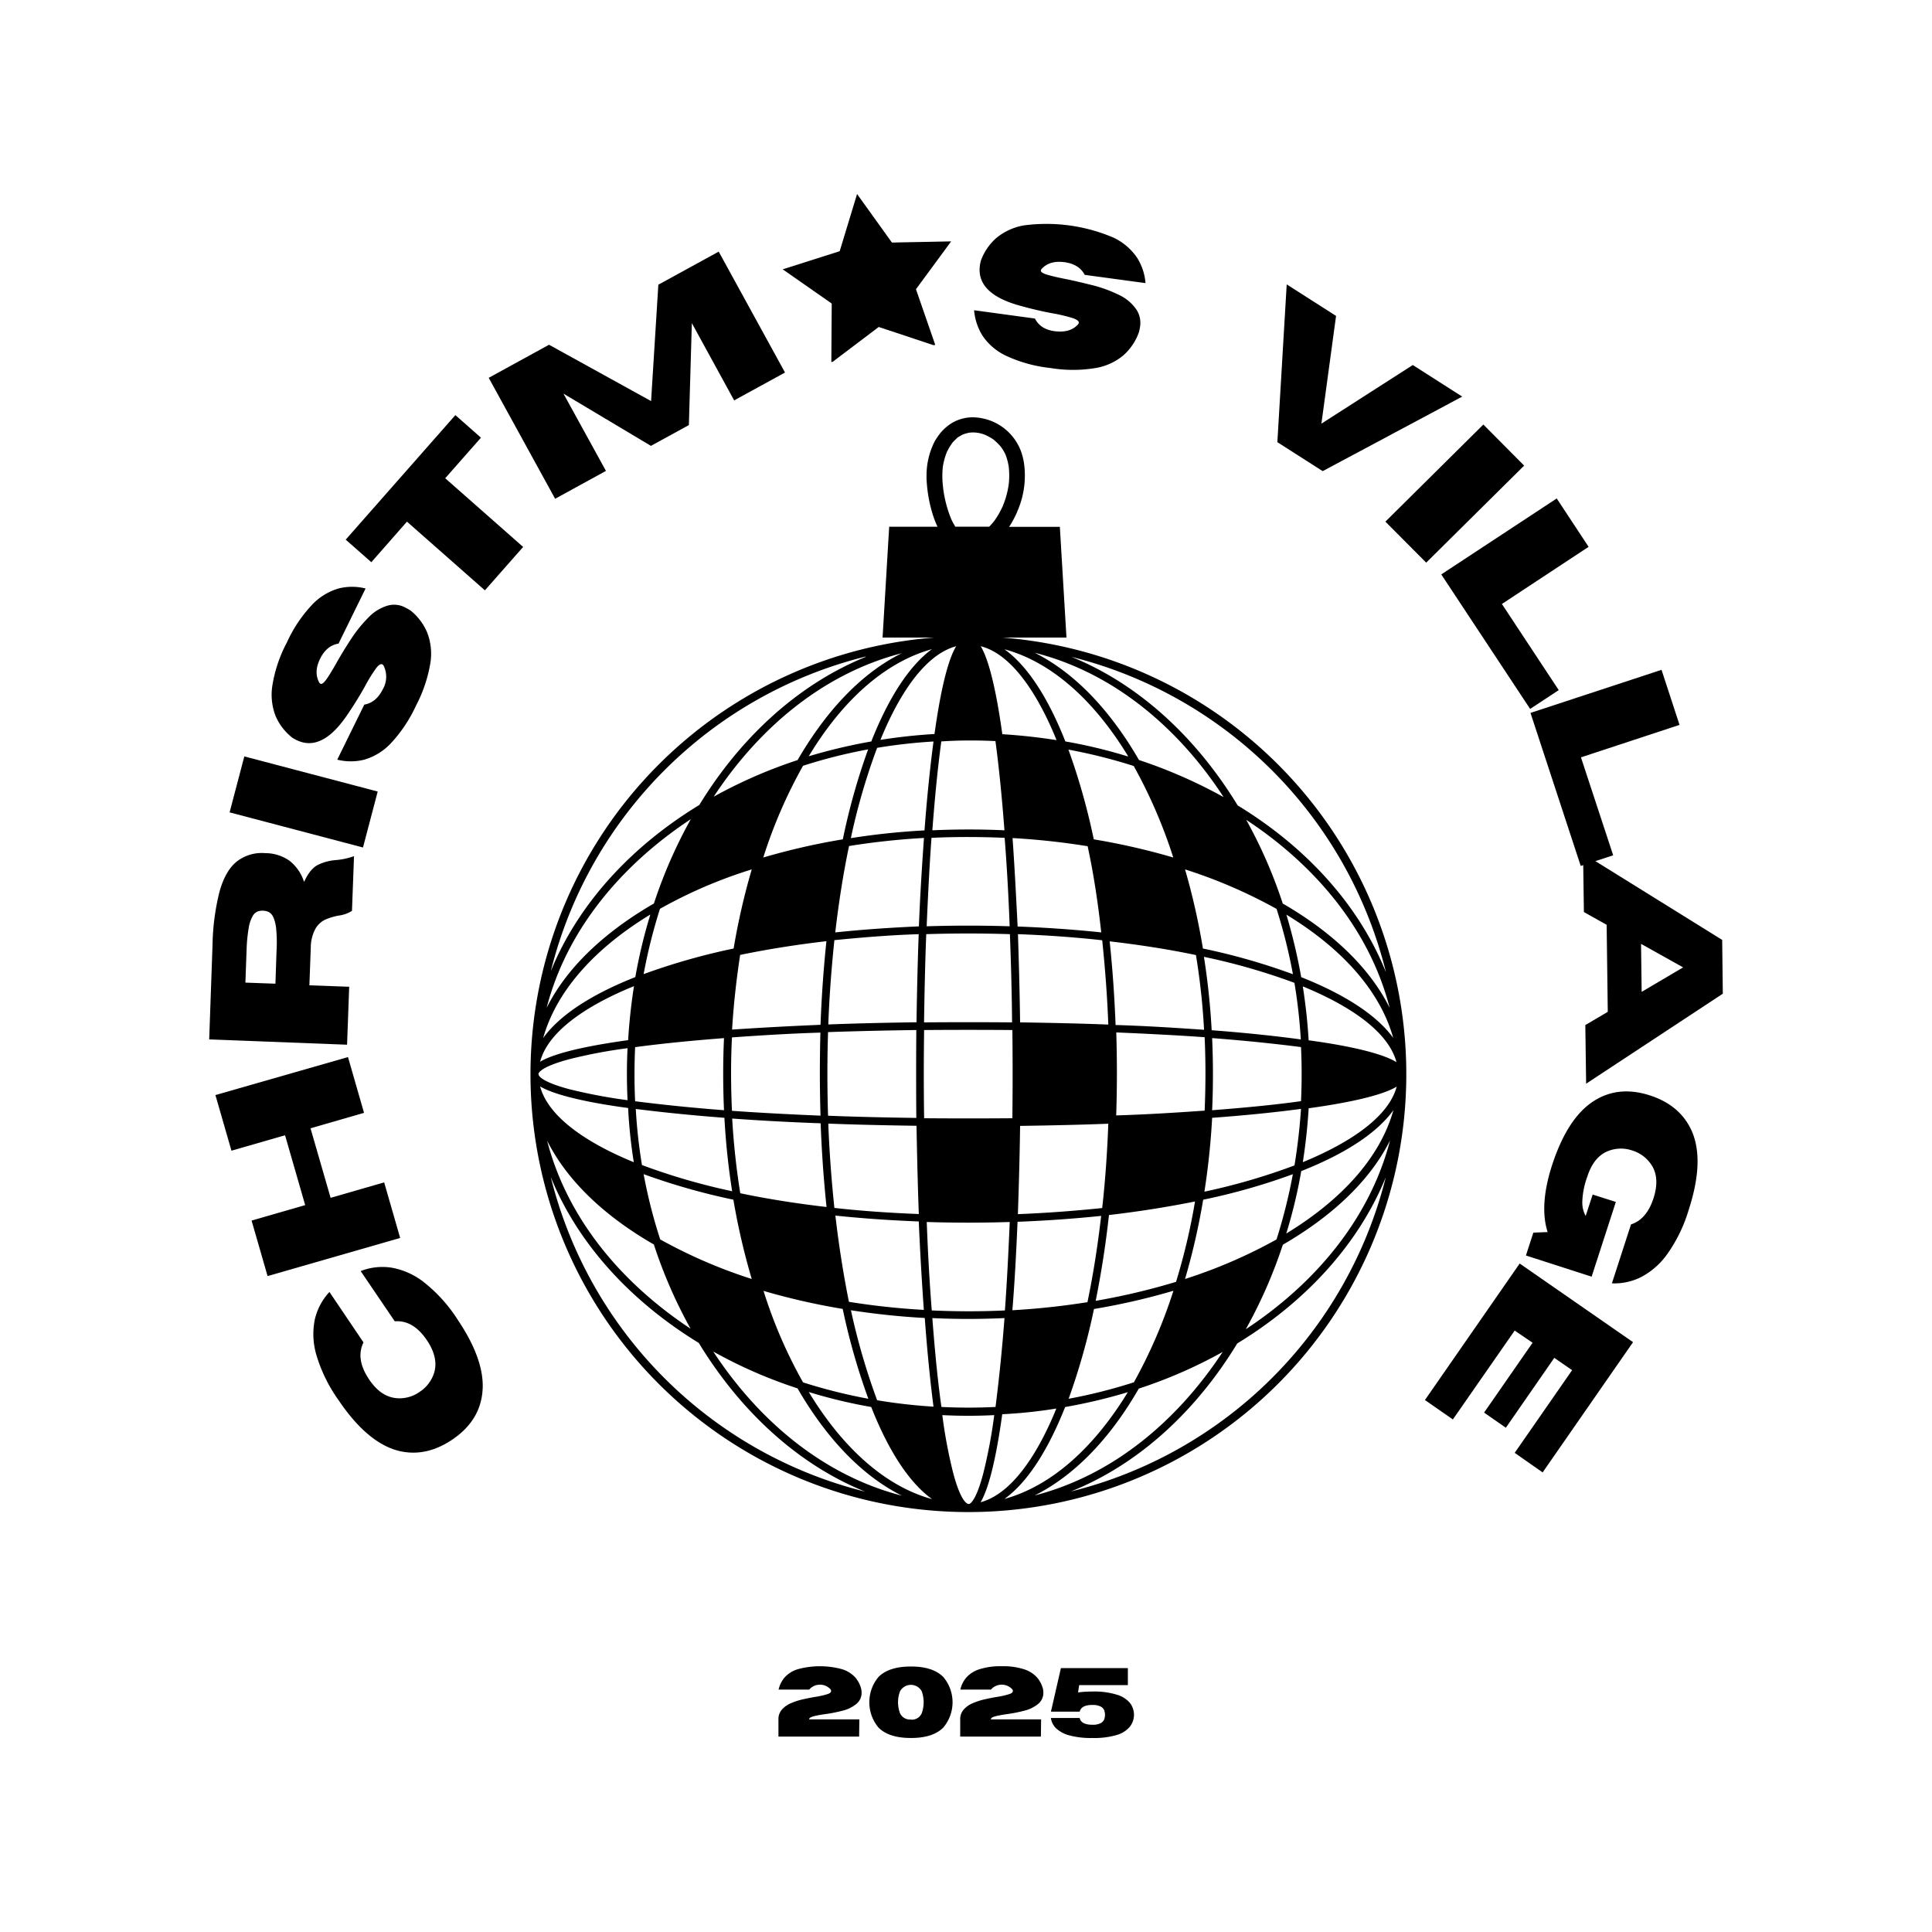 <svg xmlns="http://www.w3.org/2000/svg" viewBox="0 0 500 500"><g id="Calque_4" data-name="Calque 4"><path d="M118.43,341.51q7.42,11,6.37,19.21-.89,7.25-7.81,11.89t-14,2.82q-8-2.13-15.4-13.11a39.36,39.36,0,0,1-5.7-11.62,19,19,0,0,1-.4-9.29,15.5,15.5,0,0,1,3.77-7.05l8.81,13.05q-2.1,4.3,1.44,9.56,3,4.5,7.08,4.87a8.91,8.91,0,0,0,6-1.62,9.13,9.13,0,0,0,3.78-5q1.14-3.87-1.9-8.38-3.54-5.25-8.31-4.89l-8.82-13a15.48,15.48,0,0,1,8-.88,18.89,18.89,0,0,1,8.46,3.84A39.13,39.13,0,0,1,118.43,341.51Z"></path><path d="M90.06,273.57,94.21,288l-13.85,4L85.56,310l13.86-4,4.14,14.38-34.31,9.87-4.14-14.37,13.87-4-5.21-18.08-13.87,4-4.15-14.4Z"></path><path d="M91.62,221.58l-.53,14.15a8.46,8.46,0,0,1-3.5,1.23,17.14,17.14,0,0,0-3.18.93,5.85,5.85,0,0,0-2.69,2.32,10.25,10.25,0,0,0-1.29,5L80.07,255l10.3.37-.55,15L54.14,269,55,244.64a60.6,60.6,0,0,1,1.84-14q1.5-5.28,4.39-7.64a10.54,10.54,0,0,1,7.38-2.21,11,11,0,0,1,6.27,1.94,11.2,11.2,0,0,1,3.81,5.52q1.61-3.51,3.71-4.48A12.87,12.87,0,0,1,87,222.58,18.56,18.56,0,0,0,91.62,221.58Zm-20.34,33,.29-8.56a36.24,36.24,0,0,0-.1-5.64,9.53,9.53,0,0,0-.77-3.09A2.79,2.79,0,0,0,69.49,236a3.9,3.9,0,0,0-1.42-.31,3.49,3.49,0,0,0-1.41.21,2.6,2.6,0,0,0-1.29,1.22,9,9,0,0,0-1,3,40.43,40.43,0,0,0-.55,5.62l-.31,8.56Z"></path><path d="M97.75,204.85l-3.81,14.48-34.52-9.09,3.81-14.48Z"></path><path d="M107.66,182.62a36.84,36.84,0,0,1-6.57,9.81,15.32,15.32,0,0,1-6.81,4.17,14.42,14.42,0,0,1-7,0l7-14.25c2-.32,3.63-1.64,4.77-3.94a6.44,6.44,0,0,0,.21-6.17,1.16,1.16,0,0,0-.33-.31c-.41-.19-1,.19-1.69,1.14a41.63,41.63,0,0,0-2.79,4.55q-2.17,3.92-5,8-6.36,9-12.71,5.91a11.23,11.23,0,0,1-1.1-.62,14.31,14.31,0,0,1-4.3-5.57,15.19,15.19,0,0,1-.85-7.93,35.81,35.81,0,0,1,3.77-11.17,35.83,35.83,0,0,1,6.54-9.77,15.41,15.41,0,0,1,6.81-4.17,14.3,14.3,0,0,1,7,0l-7,14.27q-3.07.47-4.77,3.92t-.2,6.19a.91.91,0,0,0,.29.27c.36.18.87-.2,1.54-1.13s1.55-2.38,2.64-4.31,2.34-4,3.71-6.08a35,35,0,0,1,4.52-5.61,11.27,11.27,0,0,1,5.17-3.14,6.18,6.18,0,0,1,4.44.58,13.93,13.93,0,0,1,1.31.75,14.5,14.5,0,0,1,4.25,5.58,15.18,15.18,0,0,1,.88,7.94A36.58,36.58,0,0,1,107.66,182.62Z"></path><path d="M135.39,141.55l-9.9,11.23L105.32,135l-9.22,10.5-6.63-5.84,28.38-32.23,6.62,5.84-9.25,10.5Z"></path><path d="M203.16,96.41,190,103.62l-10.95-20-.77,26.39-9.82,5.38-22.64-13.52,11,20-13.15,7.21-17.19-31.3,15.61-8.56,26.41,14.58,1.88-30.12L186,65.12Z"></path><path d="M271.78,95.23a36.16,36.16,0,0,1-11.35-3.13,15.09,15.09,0,0,1-6.1-5.14,14.58,14.58,0,0,1-2.23-6.67l15.75,2.15c.92,1.85,2.67,3,5.23,3.29s4.51-.24,5.91-1.77a.86.86,0,0,0,.19-.42c.07-.44-.47-.85-1.6-1.23a43.27,43.27,0,0,0-5.21-1.23q-4.38-.81-9.15-2.18-10.58-3.16-9.62-10.19a8.64,8.64,0,0,1,.25-1.25,14.31,14.31,0,0,1,3.91-5.79A15.22,15.22,0,0,1,265,58.33a44.18,44.18,0,0,1,23.13,3.15,15.26,15.26,0,0,1,6.1,5.15,14.42,14.42,0,0,1,2.23,6.64l-15.75-2.14q-1.41-2.76-5.23-3.28c-2.55-.34-4.53.24-5.91,1.75a.75.75,0,0,0-.19.38c-.06.39.47.76,1.58,1.1s2.75.72,4.92,1.15,4.48,1,6.92,1.6a35.44,35.44,0,0,1,6.77,2.48,11.21,11.21,0,0,1,4.62,3.94,6.34,6.34,0,0,1,.84,4.4,9.8,9.8,0,0,1-.32,1.45,14.53,14.53,0,0,1-3.93,5.82,15.13,15.13,0,0,1-7.25,3.33A35.76,35.76,0,0,1,271.78,95.23Z"></path><path d="M342.31,121.93l-11.73-7.5L333,73.6l12.77,8.16-3.79,27.88,23.65-15.17,12.79,8.17Z"></path><path d="M369.1,145.61,358.54,135l25.35-25.13,10.56,10.63Z"></path><path d="M396,183.47l-23-34.81L402.88,129l8.25,12.52-22.44,14.79,14.71,22.29Z"></path><path d="M409.09,224.1l-13-39.6L430,173.35l4.66,14.25L409.15,196l8.34,25.35Z"></path><path d="M410.49,280.46l-.21-15.17,5.81-3.43-.29-22.52-5.89-3.3-.21-15.16,36,22.37.16,13.92Zm14.37-23.77,10.73-6.33-10.89-6.09Z"></path><path d="M401.66,301.59q4.09-12.61,11.19-16.88,6.27-3.78,14.17-1.21t10.85,9.31q3.27,7.6-.81,20.21a39.07,39.07,0,0,1-5.48,11.4,19.47,19.47,0,0,1-6.81,6.06,15.42,15.42,0,0,1-7.61,1.65l4.94-15.25q4.06-1.32,5.83-6.79,1.67-5.18-.5-8.57a9.13,9.13,0,0,0-5-3.77,9,9,0,0,0-6.23.13q-3.75,1.47-5.41,6.64a20.75,20.75,0,0,0-1.29,6.5,7.23,7.23,0,0,0,.87,3.67l1.81-5.54,6,1.91-6.27,19.34-17-5.48,1.92-5.92,3.69-.14Q398.33,311.92,401.66,301.59Z"></path><path d="M368.77,362.33,393.29,327l29.34,20.35-23.4,33.71L392,376l14.86-21.4-4.61-3.19-12.54,18.09-5.63-3.92,12.55-18.08L392,344.35l-16,23Z"></path><path d="M250.56,391.32A113.33,113.33,0,1,0,137.29,277.93,113.29,113.29,0,0,0,250.56,391.32Zm33-54.66c1.41-7,2.59-14.47,3.44-22.21,7.81-.91,15.26-2.1,22.27-3.51a162.68,162.68,0,0,1-4.91,20.8A173.46,173.46,0,0,1,283.52,336.66Zm20.12-2.6a130.78,130.78,0,0,1-10.23,23.68A135.68,135.68,0,0,1,276.56,362a171.82,171.82,0,0,0,6.56-23.23A174.66,174.66,0,0,0,303.64,334.06ZM264,291.38c7.8-.11,15.43-.28,22.83-.56-.28,7.46-.79,14.75-1.58,21.82-7.07.73-14.36,1.29-21.82,1.58C263.68,306.82,263.9,299.18,264,291.38Zm-.57-49.62c7.46.28,14.75.79,21.82,1.58.74,7.06,1.3,14.36,1.58,21.82-7.34-.29-15-.45-22.83-.57C263.9,256.79,263.68,249.16,263.45,241.76Zm25.44,25.43c8,.34,15.71.73,22.89,1.24.28,6.11.28,12.5,0,19-7.18.5-14.87,1-22.89,1.24C289.11,281.49,289.11,274.37,288.89,267.19Zm22.49,43.3a163.69,163.69,0,0,0,23.23-6.61,139,139,0,0,1-4.23,16.89A130.19,130.19,0,0,1,306.69,331,176.7,176.7,0,0,0,311.38,310.49Zm.34-2.09a190.7,190.7,0,0,0,2-19.11c7.63-.56,15.43-1.3,23-2.31-.34,5-.9,9.83-1.69,14.63A162.25,162.25,0,0,1,311.72,308.4Zm2-21.08c.28-6,.28-12.39,0-18.66,7.57.57,15.48,1.36,23,2.32.22,4.52.22,9.21,0,14C329.41,286,321.27,286.75,313.76,287.32Zm-.12-20.69a187.71,187.71,0,0,0-2-19A163.75,163.75,0,0,1,335,254.36,140.91,140.91,0,0,1,336.65,269C329.24,268,321.16,267.19,313.64,266.63Zm-2.26-21.14A176.7,176.7,0,0,0,306.69,225a129.49,129.49,0,0,1,23.69,10.23,139.17,139.17,0,0,1,4.23,16.9A164.63,164.63,0,0,0,311.38,245.49Zm-1.81,1.69a176.7,176.7,0,0,1,2.1,19.33c-7.19-.5-14.87-1-22.9-1.24-.28-7.4-.79-14.64-1.53-21.65C295.05,244.53,302.56,245.71,309.57,247.18Zm-26.45-30A170.79,170.79,0,0,0,276.51,194a137.37,137.37,0,0,1,16.9,4.24,130.17,130.17,0,0,1,10.23,23.68A174.66,174.66,0,0,0,283.12,217.23ZM281.48,219C283,226,284.14,233.5,285,241.3c-7-.73-14.24-1.24-21.64-1.52-.4-8-.8-15.66-1.31-22.89A189.23,189.23,0,0,1,281.48,219ZM263.34,316.2c7.4-.29,14.64-.8,21.64-1.53-.9,7.8-2.08,15.32-3.55,22.33A192.7,192.7,0,0,1,262,339.09C262.6,331.86,263,324.17,263.34,316.2ZM262,289.4c-7.8.06-15,.06-22.84,0-.11-7.79-.11-15,0-22.83,7.8-.06,15-.06,22.84,0C262.09,274.37,262.09,281.55,262,289.4Zm-.68,26.85c-.34,8-.73,15.72-1.25,22.89-6,.29-12.43.29-18.93,0-.57-7.17-1-14.86-1.3-22.89C247.06,316.48,254.18,316.48,261.36,316.25Zm-49-27.52c-8-.34-15.71-.74-22.89-1.25-.28-6.1-.33-12.49,0-19,7.18-.51,14.87-1,22.89-1.24C212.13,274.43,212.13,281.55,212.35,288.73Zm.06,2c.28,7.4.79,14.64,1.53,21.64-7.8-.9-15.32-2.09-22.33-3.56a190.87,190.87,0,0,1-2.09-19.33C196.7,290,204.39,290.42,212.41,290.71Zm5.71,48A169,169,0,0,0,224.73,362a139.2,139.2,0,0,1-16.9-4.24,122.86,122.86,0,0,1-10.23-23.68A174.2,174.2,0,0,0,218.12,338.75Zm19.67-97c-.28,7.35-.45,15-.57,22.83-7.8.12-15.43.28-22.83.57.28-7.46.84-14.76,1.58-21.82C223,242.61,230.33,242,237.79,241.76Zm-21.59-.46c.9-7.8,2.09-15.31,3.56-22.32a189.23,189.23,0,0,1,19.39-2.09c-.51,7.23-1,14.86-1.31,22.89C230.44,240.06,223.21,240.57,216.2,241.3Zm21.59,72.92c-7.46-.29-14.75-.79-21.82-1.58-.74-7.07-1.3-14.36-1.58-21.82,7.34.28,15,.45,22.83.56C237.34,299.18,237.51,306.82,237.79,314.22Zm-.62-47.65c-.06,7.8-.06,15,0,22.78-7.86-.11-15.49-.28-22.84-.57-.23-7.17-.23-14.46,0-21.64C221.68,266.85,229.37,266.68,237.17,266.57Zm-21,48.05c7,.73,14.24,1.24,21.64,1.52.34,8,.8,15.72,1.31,22.89a189.23,189.23,0,0,1-19.39-2.09C218.29,329.88,217.1,322.41,216.2,314.62Zm23-50c.12-7.85.28-15.48.57-22.83,7.18-.23,14.47-.23,21.65,0,.28,7.35.5,15,.56,22.83C254.18,264.53,247,264.53,239.2,264.59Zm.68-24.87c.34-8,.73-15.71,1.25-22.89,6.1-.28,12.43-.28,18.93,0,.57,7.18,1,14.87,1.3,22.89C254.13,239.5,247,239.5,239.88,239.72Zm-.62-24.81a184.87,184.87,0,0,0-19,2A164.3,164.3,0,0,1,227,193.54a138.52,138.52,0,0,1,14.59-1.64C240.61,199.31,239.82,207.39,239.26,214.91Zm-21.14,2.32a174.2,174.2,0,0,0-20.52,4.69,125.38,125.38,0,0,1,10.29-23.74,133.78,133.78,0,0,1,16.84-4.24A167.74,167.74,0,0,0,218.12,217.23Zm-4.18,26.34c-.74,7-1.25,14.24-1.53,21.65q-12,.5-22.89,1.24c.4-6.61,1.13-13.06,2.09-19.33C198.68,245.66,206.14,244.47,213.94,243.57Zm-24.08,1.92a168.55,168.55,0,0,0-23.23,6.61,139.17,139.17,0,0,1,4.23-16.9A122.34,122.34,0,0,1,194.55,225,176.7,176.7,0,0,0,189.86,245.49Zm-2.43,23.17c-.28,6-.28,12.38,0,18.66-7.58-.57-15.49-1.36-23-2.32-.22-4.52-.22-9.22,0-14C171.83,270,180,269.23,187.43,268.66Zm.11,20.63a187.69,187.69,0,0,0,2,19,163.79,163.79,0,0,1-23.34-6.78A135.12,135.12,0,0,1,164.54,287C171.94,287.93,180,288.73,187.54,289.29Zm2.32,21.2A176.7,176.7,0,0,0,194.55,331a130.19,130.19,0,0,1-23.69-10.24,132.16,132.16,0,0,1-4.29-16.89A169.13,169.13,0,0,0,189.86,310.49Zm16.61,48.84c6.5,11.24,15.49,22,27,27.75-20.63-5.32-37.25-19.67-48.83-37.31A121.34,121.34,0,0,0,206.47,359.33Zm2.83.9a132.2,132.2,0,0,0,16.23,3.9c4.57,11.59,9.94,19.67,15.76,23.85C229.08,384.65,218.06,374.7,209.3,360.23ZM227,362.38a172.73,172.73,0,0,1-6.78-23.29,190.7,190.7,0,0,0,19.11,2c.56,7.63,1.29,15.43,2.26,22.95A139.38,139.38,0,0,1,227,362.38Zm14.3-21.26c6,.29,12.38.29,18.66,0-.57,7.58-1.36,15.49-2.32,23-4.64.23-9.33.23-14,0C242.59,356.73,241.86,348.59,241.29,341.12Zm9.55,48.11h-.16c-.23,0-1.92-.18-4-8a127.27,127.27,0,0,1-2.82-15,130.93,130.93,0,0,0,13.44,0,132.25,132.25,0,0,1-2.82,15C252.77,387.81,251.35,389.05,250.84,389.23ZM259.38,366a126.65,126.65,0,0,0,14-1.47c-3.62,8.94-10.34,21.76-19.61,24.25C256.72,383.91,258.59,371.7,259.38,366Zm16.28-1.86a139.2,139.2,0,0,0,16.22-3.85c-8.76,14.36-19.72,24.25-31.93,27.64C265.77,383.74,271.08,375.66,275.66,364.13Zm19-4.75a123.11,123.11,0,0,0,21.76-9.5c-11.53,17.53-28.09,31.83-48.67,37.14C279.33,381.25,288.32,370.52,294.71,359.38ZM277.13,386c18.31-7.35,32.9-21.59,43.07-38.32,17-10.34,31.09-25,38.44-43A111.72,111.72,0,0,1,277.13,386ZM322.41,344A125,125,0,0,0,332,322.13c11.24-6.5,22-15.49,27.75-27C354.4,315.69,340.09,332.36,322.41,344Zm10.45-24.7a127.8,127.8,0,0,0,3.9-16.22c11.59-4.58,19.67-9.95,23.85-15.77C357.22,299.47,347.28,310.49,332.86,319.25Zm4.3-18.48c.73-4.64,1.24-9.33,1.52-14,5.71-.79,17.92-2.66,22.78-5.6C359,290.42,346,297.15,337.16,300.77Zm1.52-31.54c-.28-4.75-.79-9.38-1.52-14,8.87,3.62,21.76,10.34,24.25,19.61C356.54,271.88,344.39,270,338.68,269.23Zm-1.92-16.34a144.27,144.27,0,0,0-3.84-16.22c14.36,8.7,24.25,19.73,27.64,31.88C356.38,262.84,348.29,257.47,336.76,252.89Zm-4.75-19a123.92,123.92,0,0,0-9.49-21.77c17.52,11.53,31.82,28.09,37.13,48.67C353.89,249.27,343.15,240.29,332,233.85Zm26.63,17.57c-7.35-18.2-21.54-32.84-38.33-43.07-10.17-16.67-24.7-31-43-38.44A111.75,111.75,0,0,1,358.64,251.42Zm-42.06-45.27a128.35,128.35,0,0,0-21.81-9.55c-6.5-11.25-15.49-22-27-27.76C288.21,174.1,304.94,188.34,316.58,206.15Zm-24.64-10.46a132.2,132.2,0,0,0-16.23-3.9c-4.57-11.58-9.94-19.67-15.76-23.85C272.16,171.33,283.18,181.28,291.94,195.69Zm-18.54-4.24c-4.63-.73-9.33-1.24-14-1.53-.79-5.7-2.66-17.91-5.59-22.77C263,169.58,269.78,182.52,273.4,191.45Zm-15.77.34c1,7.41,1.75,15.49,2.32,23-6-.28-12.38-.28-18.66,0,.57-7.51,1.3-15.48,2.32-23C248.24,191.57,252.94,191.57,257.63,191.79Zm-15.77-1.92c-4.75.28-9.39.79-14,1.52,3.62-8.92,10.34-21.76,19.61-24.24C244.52,172,242.65,184.22,241.86,189.87Zm-16.33,1.92a143.92,143.92,0,0,0-16.23,3.84C218,181.28,229,171.39,241.18,168,235.47,172.18,230.1,180.26,225.53,191.79Zm-19.06,4.81a125,125,0,0,0-21.76,9.49c11.53-17.52,28.1-31.82,48.67-37.13C221.91,174.72,213,185.4,206.47,196.6Zm17.58-26.69c-18.2,7.41-32.84,21.6-43.07,38.33-17,10.34-31.08,25-38.43,43A111.74,111.74,0,0,1,224.05,169.91ZM178.78,212a124.51,124.51,0,0,0-9.55,21.83c-11.25,6.5-22,15.48-27.76,27C146.73,240.46,161,223.73,178.78,212Zm-10.46,24.65a134.34,134.34,0,0,0-3.9,16.22c-11.59,4.58-19.66,9.95-23.85,15.77C144,256.45,153.91,245.43,168.32,236.67Zm-4.24,18.54q-1.1,7-1.52,14c-5.71.79-17.92,2.65-22.78,5.59C142.21,265.55,155.15,258.83,164.08,255.21Zm-24.69,23V278h-.06c0-.17.22-1.81,8.08-3.9a129.68,129.68,0,0,1,15-2.83c-.22,4.24-.22,8.88,0,13.46a136.76,136.76,0,0,1-15-2.83C140.74,280.14,139.55,278.66,139.39,278.16Zm23.17,8.59a126.9,126.9,0,0,0,1.47,14c-8.88-3.62-21.76-10.35-24.25-19.62C144.64,284.09,156.85,286,162.56,286.75Zm6.67,35.33a124.15,124.15,0,0,0,9.49,21.76c-17.52-11.59-31.82-28.15-37.13-48.67C147.35,306.7,158,315.63,169.23,322.08Zm11.64,25.49c10.18,16.67,24.7,31,43,38.43a111.64,111.64,0,0,1-81.34-81.45C149.9,322.75,164.14,337.34,180.87,347.57Z"></path><path d="M228.41,165H276l-1.71-28.65H261.16a24.65,24.65,0,0,0,1.82-3.3,7.46,7.46,0,0,0,.37-.88s0-.09.06-.12c.12-.28.23-.57.35-.88,0,0,0-.09.05-.15.12-.31.21-.6.32-.91a23,23,0,0,0,1-9.21,16.27,16.27,0,0,0-1-4.38A13.52,13.52,0,0,0,251.69,108a10.61,10.61,0,0,0-5.21,1.4,12,12,0,0,0-3.83,3.64c-.14.22-.29.42-.43.65,0,0,0,.06-.06.08-.14.23-.25.44-.37.67a19.35,19.35,0,0,0-2,8.29,17.8,17.8,0,0,0,.06,2.2,36.45,36.45,0,0,0,1.4,7.75,27.13,27.13,0,0,0,1.37,3.64H230.12ZM244,120.84a17.64,17.64,0,0,1,1-3.74,4,4,0,0,1,.23-.46,12,12,0,0,1,.58-1.06l.51-.77s.06-.06.06-.09.2-.25.31-.37.43-.46.69-.69l.29-.25s-.06,0-.09,0,.09,0,.12-.08l.16-.12a15.1,15.1,0,0,1,1.35-.77,10.26,10.26,0,0,1,1.63-.46,8.12,8.12,0,0,1,4.26.63,14.6,14.6,0,0,1,1.69.92c.17.11.31.22.48.34a.2.2,0,0,0-.11-.08.82.82,0,0,0,.17.11s0,0-.06,0l.18.15s-.06,0-.06-.06.09.06.06.06a6.78,6.78,0,0,1,.74.68c.26.26.52.54.75.8l.11.15c.08.14.2.25.29.4a11.19,11.19,0,0,1,.91,1.63,15.73,15.73,0,0,1,.8,3,19.9,19.9,0,0,1,0,4.69,23.05,23.05,0,0,1-1.51,5.52,21.71,21.71,0,0,1-2.2,3.86.6.6,0,0,1-.12.14l-.32.41-.77.85s-.08.06-.11.12h-8.81a4.69,4.69,0,0,0-.37-.66,14.49,14.49,0,0,1-.78-1.58,31.64,31.64,0,0,1-1.94-7.43c-.06-.54-.11-1.09-.17-1.63A23,23,0,0,1,244,120.84Z"></path><polygon points="246.16 62.47 230.85 62.77 230.77 62.65 230.74 62.65 221.81 50.21 217.31 65.01 202.56 69.7 215.13 78.47 215.13 78.5 215.25 78.59 215.15 93.69 215.49 93.64 227.41 84.62 241.59 89.33 242.04 89.25 237.05 74.85 246.16 62.47"></polygon><path d="M222.34,449.42H201.46V445a3.69,3.69,0,0,1,.9-2.56,6.45,6.45,0,0,1,2.33-1.65,17.05,17.05,0,0,1,3.08-1c1.1-.25,2.15-.46,3.17-.63a20.67,20.67,0,0,0,3.23-.73c.61-.19.92-.47.92-.83a1,1,0,0,0-.09-.34,3.7,3.7,0,0,0-5.58,0H201.5a7.27,7.27,0,0,1,1.54-3.12,7.56,7.56,0,0,1,3.36-2.13,21.69,21.69,0,0,1,11.6,0,7.67,7.67,0,0,1,3.36,2.13,7.3,7.3,0,0,1,1.56,3.12,5.81,5.81,0,0,1,.06.8,3.68,3.68,0,0,1-1.37,2.93,9,9,0,0,1-3.69,1.77,37.66,37.66,0,0,1-4.56.88c-.75.11-1.44.23-2,.35a7.91,7.91,0,0,0-1.44.4c-.35.16-.52.35-.52.58h13Z"></path><path d="M235.75,449.79q-5.72,0-8.4-2.7a10.22,10.22,0,0,1,0-13.09c1.79-1.8,4.59-2.71,8.4-2.71s6.58.91,8.37,2.71a10.12,10.12,0,0,1,0,13.09Q241.44,449.79,235.75,449.79Zm0-4.75a2.78,2.78,0,0,0,2.79-1.64,8.4,8.4,0,0,0,0-5.71,3.21,3.21,0,0,0-5.61,0,8.1,8.1,0,0,0,0,5.71A2.8,2.8,0,0,0,235.75,445Z"></path><path d="M269.38,449.42H248.5V445a3.69,3.69,0,0,1,.9-2.56,6.45,6.45,0,0,1,2.33-1.65,17.31,17.31,0,0,1,3.08-1c1.1-.25,2.16-.46,3.17-.63a20.67,20.67,0,0,0,3.23-.73c.61-.19.92-.47.92-.83a.82.82,0,0,0-.09-.34,3.7,3.7,0,0,0-5.58,0h-7.92a7.17,7.17,0,0,1,1.55-3.12,7.58,7.58,0,0,1,3.35-2.13,17.8,17.8,0,0,1,5.81-.79,17.59,17.59,0,0,1,5.79.79,7.67,7.67,0,0,1,3.36,2.13,7.3,7.3,0,0,1,1.56,3.12,5.81,5.81,0,0,1,.06.8,3.68,3.68,0,0,1-1.37,2.93,9,9,0,0,1-3.69,1.77,37.66,37.66,0,0,1-4.56.88c-.75.11-1.43.23-2,.35a7.91,7.91,0,0,0-1.44.4c-.35.16-.52.35-.52.58h13Z"></path><path d="M282.72,449.79a21.53,21.53,0,0,1-6-.68,8,8,0,0,1-3.42-1.84,4.61,4.61,0,0,1-1.33-2.66h7.45c.25,1.16,1.34,1.75,3.25,1.75a4.4,4.4,0,0,0,2.21-.42,2,2,0,0,0,.9-1,3.49,3.49,0,0,0,0-2.27,1.9,1.9,0,0,0-.9-1,4.4,4.4,0,0,0-2.21-.42,5.26,5.26,0,0,0-1.83.25,2.38,2.38,0,0,0-1,.65,2.11,2.11,0,0,0-.42.83H272a3.38,3.38,0,0,1,.14-.69l2.42-10.58h17.33v4.39h-12.6L279,438a27.25,27.25,0,0,1,3.72-.23,19.73,19.73,0,0,1,6.34.82,6.92,6.92,0,0,1,3.39,2.16,5,5,0,0,1,0,6.06,6.81,6.81,0,0,1-3.39,2.19A20.43,20.43,0,0,1,282.72,449.79Z"></path></g></svg>